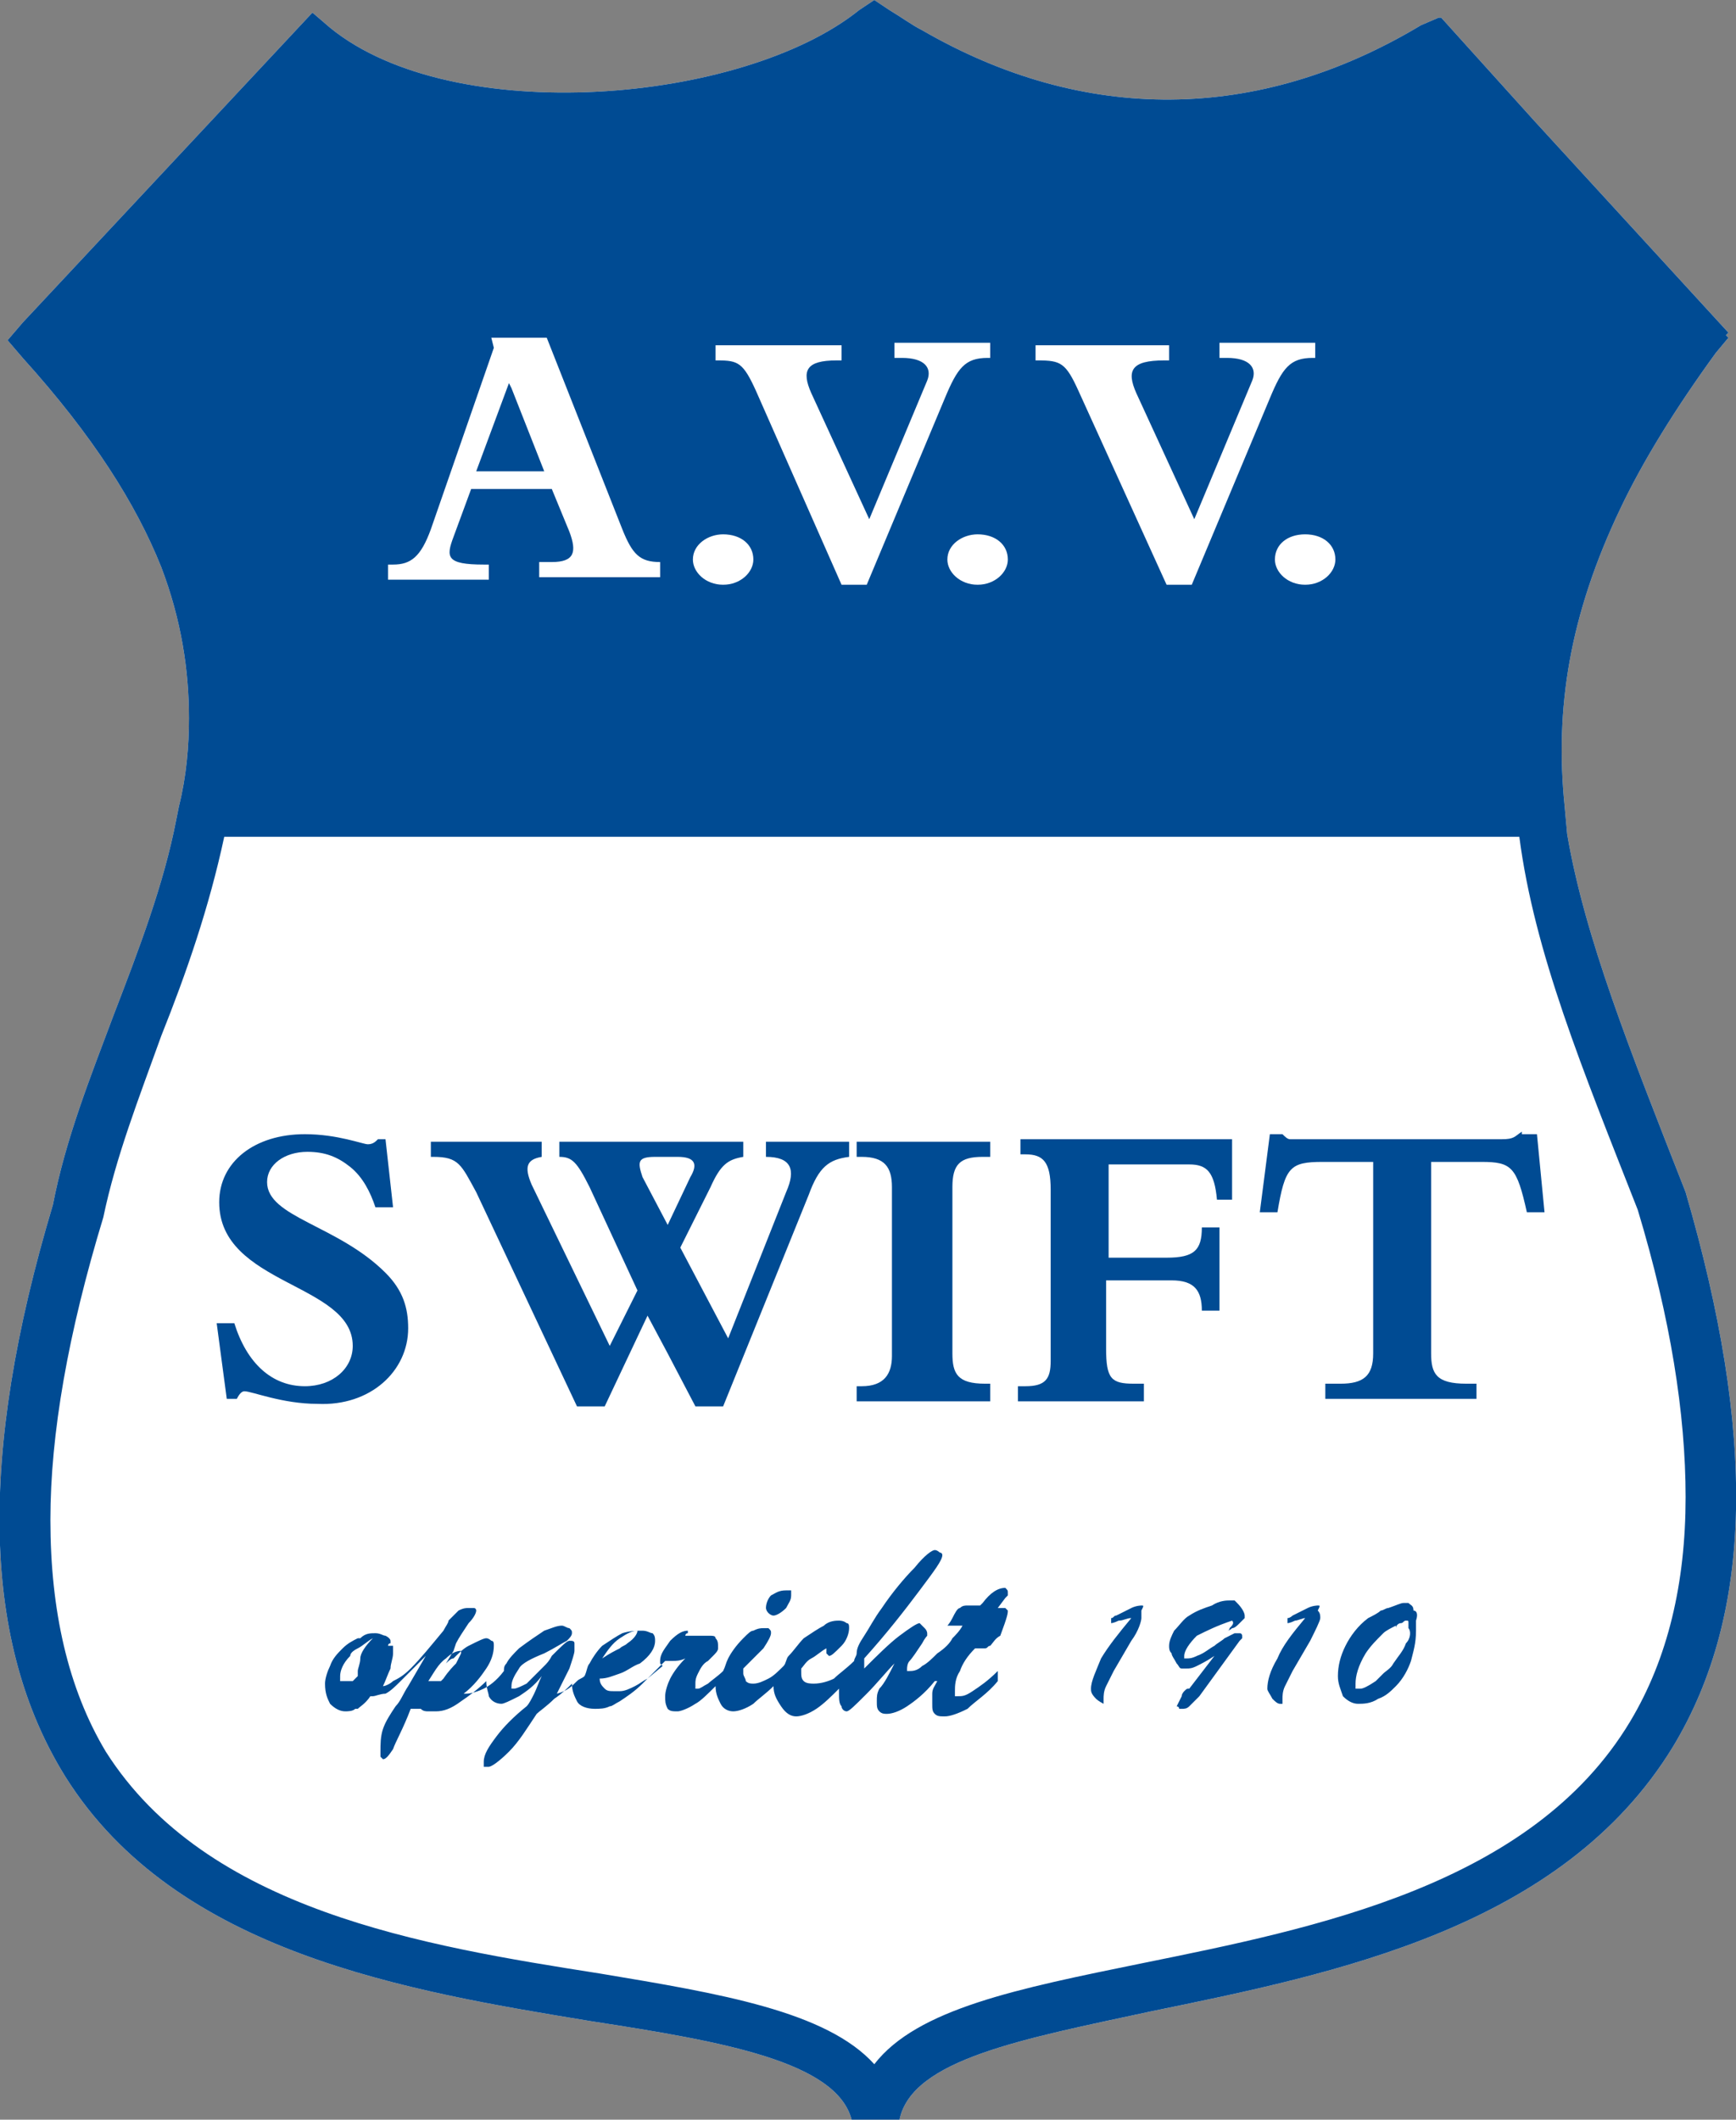 <?xml version="1.0" encoding="utf-8"?>
<!-- Generator: Adobe Illustrator 21.1.0, SVG Export Plug-In . SVG Version: 6.00 Build 0)  -->
<svg version="1.1" id="Laag_1" xmlns="http://www.w3.org/2000/svg" xmlns:xlink="http://www.w3.org/1999/xlink" x="0px" y="0px"
	 width="68.9px" height="84.1px" viewBox="0 0 68.9 84.1" style="enable-background:new 0 0 68.9 84.1;" xml:space="preserve">
<rect x="0" y="0" width="68.9" height="84.1" fill="#808080" stroke="none"/>
<style type="text/css">
	.st0{fill:#FFFFFF;}
	.st1{fill:#004B93;}
</style>
<path class="st0" d="M66.9,47.3L66.9,47.3L66.9,47.3c-2.2-5.6-4-10.1-4.7-14.2h0L62.1,32c-0.4-3.9,0.2-7.6,2.2-11.8
	c0.9-1.9,2.2-4,3.8-6.2l0.5-0.6l-0.1-0.1l0.1-0.1l-7.7-8.4l-3.7-4.1l-0.1,0l0,0L56.4,1C49.9,4.9,43,4.9,36.6,1.2
	c-0.4-0.2-0.8-0.5-1.3-0.8L34.7,0l-0.6,0.4c-4.6,3.7-16.1,4.7-21,0.7l-0.7-0.6L0.9,12.8l-0.6,0.7l0,0l0,0l0.6,0.7
	c2.8,3.1,4.5,5.8,5.5,8.3c0.8,2.1,1.1,4.1,1.1,6c0,1.1-0.1,2.3-0.4,3.5L7,32.5c-0.5,2.6-1.5,5.2-2.5,7.8c-0.9,2.4-1.9,4.9-2.4,7.5
	c-3,10-2.8,17.4,0.5,22.7C7,77.5,16.2,79,23.5,80.2c5.2,0.8,9.7,1.6,10.3,3.9l1.9,0c0.5-2.4,4.9-3.2,10-4.3
	c7.3-1.5,16.3-3.3,20.7-10.5C69.6,64,69.7,56.9,66.9,47.3z"/>
<g>
	<path class="st1" d="M16.2,52.7c0-0.8-0.2-1.5-0.9-2.2c-1.9-1.9-4.7-2.2-4.7-3.6c0-0.7,0.7-1.2,1.6-1.2c0.7,0,1.2,0.2,1.7,0.6
		c0.5,0.4,0.8,1,1,1.6h0.7l-0.3-2.7H15c-0.1,0.1-0.2,0.2-0.4,0.2c-0.2,0-1.2-0.4-2.5-0.4c-2,0-3.4,1.1-3.4,2.7
		c0,3.3,5.3,3.2,5.3,5.7c0,0.9-0.8,1.6-1.9,1.6c-1.3,0-2.3-0.9-2.8-2.5H8.6l0.4,3h0.4c0.1-0.2,0.2-0.3,0.3-0.3
		c0.3,0,1.5,0.5,2.9,0.5C14.7,55.8,16.2,54.4,16.2,52.7z"/>
	<path class="st1" d="M18.9,47.3l4,8.5H24l1.7-3.6l0.8,1.5l1.1,2.1h1.1l3.4-8.4c0.4-1.1,0.8-1.4,1.6-1.5v-0.6h-3.3v0.6
		c1,0,1.2,0.5,0.8,1.4l-2.3,5.8L27,49.5l1.2-2.4c0.4-0.9,0.7-1.1,1.3-1.2v-0.6h-3h-4.3v0.6c0.5,0,0.7,0.2,1.2,1.2l1.9,4.1l-1.1,2.2
		l-3.1-6.4c-0.3-0.7-0.2-1,0.4-1.1v-0.6h-4.4v0.6h0.1C18.2,45.9,18.3,46.2,18.9,47.3z M26,45.9h0.5h0.4c0.7,0,0.8,0.3,0.5,0.8
		l-0.9,1.9v0l-1-1.9C25.3,46.1,25.3,45.9,26,45.9z"/>
	<path class="st1" d="M39.3,54.9h-0.2c-1.1,0-1.3-0.4-1.3-1.2v-6.6c0-0.9,0.3-1.2,1.2-1.2h0.3v-0.6H34v0.6h0.2
		c0.9,0,1.2,0.4,1.2,1.2v6.7c0,0.7-0.3,1.2-1.2,1.2H34v0.6h5.3V54.9z"/>
	<path class="st1" d="M45.3,54.9H45c-0.9,0-1.1-0.2-1.1-1.4v-2.7h2.6c0.9,0,1.2,0.4,1.2,1.2h0.7v-3.3h-0.7c0,0.9-0.3,1.2-1.4,1.2
		h-2.3v-3.7h3.2c0.7,0,1,0.3,1.1,1.4h0.6v-2.4h-8.4v0.6h0.2c0.7,0,1,0.3,1,1.4V54c0,0.7-0.2,1-1,1h-0.3v0.6h5V54.9z"/>
	<path class="st1" d="M60.4,44.9c-0.3,0.2-0.3,0.3-0.8,0.3h-7.9c-0.2,0-0.3,0-0.5,0c-0.1,0-0.2-0.1-0.3-0.2h-0.5L50,48.1h0.7
		c0.3-1.8,0.5-2,1.8-2h2v7.6c0,0.9-0.4,1.2-1.3,1.2h-0.6v0.6h6v-0.6h-0.4c-1.2,0-1.4-0.4-1.4-1.2v-7.6h2c1.2,0,1.4,0.2,1.8,2h0.7
		l-0.3-3.1H60.4z"/>
	<path class="st1" d="M30.6,63.3c-0.1,0.1-0.2,0.3-0.2,0.5c0,0,0,0.1,0.1,0.2c0,0,0.1,0.1,0.2,0.1c0.1,0,0.3-0.1,0.5-0.3
		c0.1-0.2,0.2-0.3,0.2-0.5c0-0.1,0-0.2,0-0.2c0,0-0.1,0-0.2,0C30.9,63.1,30.8,63.2,30.6,63.3z"/>
	<path class="st1" d="M39.9,63c-0.3,0-0.6,0.2-0.9,0.6c0,0-0.1,0.1-0.1,0.1c-0.2,0-0.4,0-0.5,0c-0.1,0-0.2,0-0.3,0.1
		c-0.1,0-0.2,0.2-0.3,0.4c-0.1,0.2-0.2,0.3-0.2,0.3c0,0,0,0,0,0c0,0,0,0,0.1,0h0.1c0,0,0.1,0,0.2,0c0.1,0,0.1,0,0.2,0
		c-0.1,0.2-0.3,0.4-0.4,0.5c-0.1,0.2-0.3,0.4-0.6,0.6l0,0c-0.2,0.2-0.4,0.4-0.6,0.5c-0.2,0.2-0.4,0.2-0.5,0.2c0,0-0.1,0-0.1,0
		c0,0,0-0.1,0-0.1c0,0,0-0.2,0.1-0.3c0.1-0.1,0.3-0.4,0.5-0.7c0.1-0.2,0.2-0.3,0.2-0.3c0,0,0-0.1,0-0.1c0,0,0-0.1-0.1-0.2
		c-0.1-0.1-0.2-0.2-0.2-0.2c-0.1,0-0.4,0.2-0.8,0.5c-0.4,0.3-0.9,0.8-1.4,1.3l0-0.4c0.9-1,1.6-1.9,2.2-2.7c0.6-0.8,0.9-1.2,0.9-1.4
		c0,0,0-0.1-0.1-0.1c0,0-0.1-0.1-0.2-0.1c-0.1,0-0.4,0.2-0.8,0.7c-0.4,0.4-0.9,1-1.3,1.6c-0.3,0.4-0.5,0.8-0.7,1.1
		c-0.2,0.3-0.3,0.5-0.3,0.7c0,0.1-0.1,0.2-0.1,0.3c-0.3,0.3-0.6,0.5-0.8,0.7c-0.2,0.1-0.5,0.2-0.8,0.2c-0.1,0-0.3,0-0.4-0.1
		c-0.1-0.1-0.1-0.2-0.1-0.4v-0.1c0.1-0.1,0.2-0.3,0.4-0.4c0.2-0.1,0.4-0.3,0.6-0.4c0,0.1,0,0.2,0,0.2c0,0,0.1,0.1,0.1,0.1
		c0.1,0,0.2-0.1,0.5-0.4c0.2-0.2,0.3-0.5,0.3-0.7c0-0.1,0-0.2-0.1-0.2c0,0-0.1-0.1-0.3-0.1c-0.1,0-0.4,0-0.6,0.2
		c-0.2,0.1-0.5,0.3-0.8,0.5c-0.2,0.2-0.4,0.5-0.6,0.7c-0.1,0.1-0.1,0.3-0.2,0.4c-0.2,0.2-0.4,0.4-0.6,0.5c-0.2,0.1-0.4,0.2-0.6,0.2
		c-0.1,0-0.2,0-0.3-0.1c0-0.1-0.1-0.2-0.1-0.3c0,0,0-0.1,0-0.1c0,0,0-0.1,0-0.1c0.3-0.3,0.6-0.6,0.8-0.8c0.2-0.3,0.3-0.5,0.3-0.6
		c0-0.1,0-0.1-0.1-0.2c0,0-0.1,0-0.2,0c-0.1,0-0.2,0-0.4,0.1c-0.1,0-0.2,0.1-0.4,0.3c-0.3,0.3-0.5,0.6-0.6,0.8
		c-0.1,0.2-0.1,0.3-0.2,0.5c-0.2,0.2-0.5,0.4-0.6,0.5c-0.2,0.1-0.3,0.2-0.4,0.2c0,0-0.1,0-0.1,0c0,0,0-0.1,0-0.2
		c0-0.1,0-0.2,0.1-0.4c0.1-0.2,0.2-0.4,0.4-0.5c0,0,0.1-0.1,0.2-0.2c0.1-0.1,0.2-0.2,0.2-0.3c0-0.2,0-0.3-0.1-0.4
		c0-0.1-0.1-0.1-0.3-0.1c0,0-0.1,0-0.2,0c0,0,0,0,0,0h-0.7c0,0,0-0.1,0.1-0.1c0,0,0,0,0-0.1c0,0,0,0,0,0c0,0,0,0,0,0
		c-0.2,0-0.4,0.1-0.7,0.4c-0.2,0.3-0.4,0.5-0.4,0.8c0,0,0,0.1,0,0.1c0,0,0.1,0.1,0.1,0.1l-0.6,0.5l0,0c-0.2,0.1-0.3,0.2-0.5,0.3
		c-0.2,0.1-0.4,0.2-0.6,0.2c-0.1,0-0.1,0-0.2,0c-0.2,0-0.3,0-0.4-0.1c-0.1-0.1-0.2-0.2-0.2-0.4v0c0.3,0,0.5-0.1,0.8-0.2
		c0.3-0.1,0.5-0.3,0.8-0.4c0.4-0.3,0.6-0.6,0.6-0.9c0-0.1,0-0.2-0.1-0.3c-0.1,0-0.2-0.1-0.4-0.1c-0.2,0-0.5,0-0.8,0.1c0,0,0,0,0,0
		c-0.2,0.1-0.5,0.3-0.8,0.5c-0.2,0.2-0.4,0.5-0.5,0.7c-0.1,0.1-0.1,0.3-0.2,0.5c-0.1,0.1-0.2,0.1-0.3,0.2c-0.2,0.2-0.4,0.4-0.8,0.5
		l0.5-1c0.1-0.3,0.2-0.6,0.2-0.7c0-0.1,0-0.2,0-0.3c0-0.1-0.1-0.1-0.2-0.1c-0.1,0-0.3,0.2-0.7,0.6c-0.1,0.2-0.2,0.3-0.3,0.4
		c-0.3,0.3-0.5,0.5-0.7,0.7c-0.2,0.1-0.4,0.2-0.5,0.2c0,0-0.1,0-0.1,0c0,0,0-0.1,0-0.1c0-0.2,0.1-0.4,0.3-0.7c0.1-0.2,0.5-0.4,1-0.6
		c0.4-0.2,0.7-0.4,0.9-0.5c0.1-0.1,0.2-0.2,0.2-0.3c0-0.1,0-0.1-0.1-0.2c-0.1,0-0.2-0.1-0.3-0.1c-0.2,0-0.4,0.1-0.7,0.2
		c-0.3,0.2-0.6,0.4-1,0.7c-0.2,0.2-0.4,0.4-0.5,0.6c-0.1,0.1-0.1,0.2-0.1,0.3c-0.3,0.4-0.6,0.6-0.8,0.7c-0.2,0.1-0.5,0.2-0.7,0.2
		c0,0,0,0-0.1,0h0c0.4-0.3,0.7-0.7,0.9-1c0.2-0.3,0.3-0.6,0.3-0.9c0-0.1,0-0.2-0.1-0.2c0,0-0.1-0.1-0.2-0.1c-0.1,0-0.3,0.1-0.7,0.3
		c-0.2,0.1-0.4,0.3-0.6,0.5c-0.1,0-0.2,0.1-0.3,0.2l0.3-0.5l0.1-0.3c0.1-0.2,0.3-0.5,0.5-0.8c0.2-0.2,0.3-0.4,0.3-0.5
		c0,0,0-0.1-0.1-0.1c0,0-0.1,0-0.2,0c-0.1,0-0.2,0-0.4,0.1c-0.1,0.1-0.2,0.2-0.3,0.3c0,0,0,0-0.1,0.1c0,0.1-0.1,0.2-0.2,0.4
		c-0.5,0.6-0.9,1.1-1.3,1.5c-0.3,0.3-0.5,0.4-0.7,0.5c-0.1,0.1-0.3,0.2-0.4,0.2c0.1-0.2,0.2-0.5,0.3-0.7c0-0.2,0.1-0.4,0.1-0.6
		c0-0.1,0-0.2,0-0.3c0,0-0.1,0-0.2,0c0,0,0-0.1,0.1-0.1c0,0,0,0,0-0.1c0,0,0-0.1-0.2-0.2c-0.1,0-0.2-0.1-0.4-0.1
		c-0.2,0-0.4,0-0.6,0.2c0,0-0.1,0-0.1,0c-0.2,0.1-0.4,0.2-0.6,0.4c-0.2,0.2-0.4,0.4-0.5,0.7c-0.1,0.2-0.2,0.5-0.2,0.7
		c0,0.4,0.1,0.6,0.2,0.8c0.2,0.2,0.4,0.3,0.6,0.3c0.1,0,0.3,0,0.4-0.1c0,0,0.1,0,0.1,0c0.1-0.1,0.3-0.2,0.5-0.5h0c0,0,0.1,0,0.1,0
		c0.1,0,0.3-0.1,0.5-0.1c0.2-0.1,0.4-0.3,0.6-0.5v0c0,0,0.1-0.1,0.1-0.1c0,0,0,0,0,0l0,0c0.2-0.2,0.4-0.4,0.5-0.5
		c0.1-0.1,0.3-0.3,0.4-0.4l-0.7,1.2c-0.2,0.3-0.3,0.6-0.5,0.8c-0.2,0.3-0.4,0.6-0.5,0.9c-0.1,0.3-0.1,0.6-0.1,0.9c0,0.1,0,0.2,0,0.2
		c0,0,0.1,0.1,0.1,0.1c0.1,0,0.2-0.1,0.4-0.4c0.1-0.3,0.4-0.8,0.7-1.6c0,0,0.1,0,0.1,0c0,0,0.1,0,0.1,0c0,0,0.1,0,0.1,0
		c0,0,0.1,0,0.1,0c0.1,0.1,0.2,0.1,0.3,0.1c0,0,0.1,0,0.3,0h0c0.3,0,0.6-0.1,1-0.4c0.3-0.2,0.7-0.5,1-0.8c0,0.3,0.1,0.5,0.1,0.6
		c0.1,0.2,0.3,0.3,0.5,0.3c0.1,0,0.3-0.1,0.7-0.3c0.3-0.2,0.6-0.4,0.9-0.8c-0.1,0.2-0.2,0.5-0.3,0.7c-0.1,0.2-0.2,0.4-0.3,0.5
		c-0.5,0.4-0.9,0.8-1.2,1.2c-0.3,0.4-0.5,0.7-0.5,1c0,0.1,0,0.1,0,0.2c0,0,0.1,0,0.2,0c0.1,0,0.4-0.2,0.8-0.6
		c0.4-0.4,0.7-0.9,1.1-1.5c0.1-0.1,0.4-0.3,0.7-0.6c0.3-0.2,0.5-0.4,0.7-0.6c0,0.3,0.1,0.5,0.2,0.7c0.1,0.2,0.4,0.3,0.7,0.3
		c0.2,0,0.4,0,0.6-0.1c0.1,0,0.2-0.1,0.4-0.2c0.3-0.2,0.6-0.4,0.9-0.7c0.1-0.1,0.4-0.4,0.8-0.8l0.1-0.1c0.1,0,0.2,0,0.3,0
		c0.1,0,0.3,0,0.5-0.1c-0.3,0.3-0.5,0.6-0.6,0.8c-0.1,0.2-0.2,0.5-0.2,0.7c0,0.2,0,0.3,0.1,0.5c0.1,0.1,0.2,0.1,0.4,0.1
		c0.1,0,0.4-0.1,0.7-0.3c0.2-0.1,0.5-0.4,0.8-0.7c0,0.3,0.1,0.5,0.2,0.7c0.1,0.2,0.3,0.3,0.5,0.3c0.2,0,0.5-0.1,0.8-0.3
		c0.2-0.2,0.5-0.4,0.8-0.7c0,0.3,0.1,0.5,0.3,0.8c0.2,0.3,0.4,0.4,0.6,0.4c0.2,0,0.5-0.1,0.8-0.3c0.3-0.2,0.6-0.5,0.9-0.8v0.2
		c0,0.2,0,0.4,0.1,0.5c0,0.1,0.1,0.2,0.2,0.2s0.3-0.2,0.8-0.7c0.4-0.4,0.8-0.9,1.1-1.2c-0.2,0.4-0.4,0.8-0.6,1
		c-0.1,0.2-0.1,0.3-0.1,0.5c0,0.2,0,0.3,0.1,0.4c0.1,0.1,0.2,0.1,0.3,0.1c0.2,0,0.5-0.1,0.8-0.3c0.3-0.2,0.7-0.5,1.1-1
		c0,0,0,0,0.1,0c-0.1,0.2-0.2,0.3-0.2,0.5c0,0.1,0,0.3,0,0.4c0,0.2,0,0.3,0.1,0.4c0.1,0.1,0.2,0.1,0.4,0.1c0.2,0,0.5-0.1,0.9-0.3
		c0.3-0.3,0.8-0.6,1.2-1.1v-0.4c-0.4,0.4-0.7,0.6-1,0.8c-0.3,0.2-0.4,0.2-0.6,0.2c0,0-0.1,0-0.1,0c0,0,0-0.1,0-0.2
		c0-0.2,0-0.5,0.2-0.8c0.1-0.3,0.3-0.6,0.6-0.9h0c0,0,0.1,0,0.2,0c0.1,0,0.2,0,0.2,0c0.1,0,0.1-0.1,0.2-0.1c0.1-0.1,0.2-0.3,0.4-0.4
		C40,64.1,40,64,40,63.9c0,0,0,0-0.1-0.1c-0.1,0-0.2,0-0.3,0l0.3-0.4c0,0,0,0,0.1-0.1c0,0,0,0,0-0.1C40,63.1,40,63.1,39.9,63
		C39.9,63.1,39.9,63,39.9,63z M24.6,65C24.6,65,24.6,65,24.6,65c0.3-0.2,0.5-0.3,0.7-0.3c0,0,0,0,0,0v0c0,0.1-0.1,0.3-0.4,0.5
		c-0.1,0.1-0.2,0.1-0.3,0.2c-0.2,0.1-0.4,0.2-0.7,0.4C24.1,65.5,24.3,65.2,24.6,65z M14.3,65.8c0,0.2-0.1,0.4-0.1,0.5
		c0,0,0,0.1,0,0.2c0,0,0,0,0,0c-0.1,0.1-0.2,0.2-0.2,0.2c0,0,0,0,0,0c-0.1,0-0.2,0-0.3,0c-0.1,0-0.2,0-0.2,0c0,0,0-0.1,0-0.2
		c0-0.2,0.1-0.5,0.4-0.8c0-0.1,0.1-0.2,0.3-0.3c0.2-0.1,0.4-0.3,0.6-0.4C14.5,65.3,14.3,65.6,14.3,65.8z M17.6,66.6
		c0,0-0.1,0.1-0.1,0.1c0,0-0.1,0-0.1,0c0,0,0,0-0.1,0c0,0-0.1,0-0.2,0c0,0-0.1,0-0.1,0c0.2-0.3,0.4-0.7,0.7-0.9c0,0,0,0,0,0
		c0.2-0.2,0.4-0.3,0.6-0.3c0,0,0,0,0,0c0,0,0,0,0,0.1c0,0-0.1,0.2-0.2,0.4C18,66.1,17.8,66.3,17.6,66.6z"/>
	<path class="st1" d="M45.3,63.7c0,0-0.2,0-0.4,0.1c-0.2,0.1-0.4,0.2-0.6,0.3c-0.1,0-0.1,0.1-0.2,0.1c0,0.1,0,0.1,0,0.2v0
		c0,0,0,0,0,0c0,0,0.1,0,0.3-0.1c0.2,0,0.3-0.1,0.5-0.1c-0.5,0.6-0.9,1.1-1.2,1.6c-0.2,0.5-0.4,0.9-0.4,1.2c0,0.1,0,0.2,0.2,0.4
		c0.1,0.1,0.3,0.2,0.3,0.2c0,0,0,0,0,0c0,0,0,0,0-0.1c0,0,0,0,0-0.1v0c0-0.1,0-0.3,0.1-0.5c0.1-0.2,0.2-0.4,0.3-0.6l0.7-1.2v0
		c0.3-0.4,0.4-0.8,0.4-0.9c0-0.1,0-0.2,0-0.3C45.4,63.7,45.4,63.7,45.3,63.7z"/>
	<path class="st1" d="M48.8,64.6c0,0.1-0.1,0.1-0.1,0.1v0c0,0,0,0,0,0c0,0,0.1,0,0.2-0.1c0.1,0,0.2-0.1,0.3-0.2
		c0.1-0.1,0.1-0.1,0.2-0.2c0,0,0-0.1,0-0.1c0-0.1-0.1-0.3-0.3-0.5c0,0-0.1-0.1-0.1-0.1c0,0-0.1,0-0.2,0c-0.1,0-0.4,0-0.7,0.2
		c-0.3,0.1-0.6,0.2-0.9,0.4c-0.2,0.1-0.4,0.4-0.6,0.6c-0.1,0.2-0.2,0.4-0.2,0.6c0,0.1,0,0.2,0.1,0.3c0,0.1,0.1,0.2,0.2,0.4
		c0.1,0.1,0.1,0.2,0.2,0.2c0.1,0,0.1,0,0.2,0c0.1,0,0.2,0,0.4-0.1c0.2-0.1,0.4-0.2,0.7-0.4l-1,1.3c-0.1,0-0.1,0-0.2,0.1
		c0,0-0.1,0.1-0.1,0.2l-0.2,0.4c0,0,0.1,0,0.1,0.1c0,0,0,0,0.1,0c0.1,0,0.2,0,0.3-0.1c0.1-0.1,0.2-0.2,0.4-0.4l1.6-2.2
		c0,0,0.1-0.1,0.1-0.1c0,0,0-0.1,0-0.1c0,0,0-0.1-0.1-0.1c-0.1,0-0.1,0-0.2,0c0,0-0.2,0.1-0.4,0.2c-0.1,0.1-0.3,0.2-0.4,0.3
		c-0.2,0.1-0.4,0.3-0.7,0.4c-0.2,0.1-0.3,0.1-0.4,0.1c0,0,0,0-0.1,0c0,0,0-0.1,0-0.1c0-0.2,0.2-0.5,0.5-0.8c0.4-0.2,0.8-0.4,1.4-0.6
		C49,64.4,48.9,64.5,48.8,64.6z"/>
	<path class="st1" d="M52.3,63.7c0,0-0.2,0-0.4,0.1c-0.2,0.1-0.4,0.2-0.6,0.3c0,0-0.1,0.1-0.2,0.1c0,0.1,0,0.1,0,0.2v0c0,0,0,0,0,0
		c0,0,0.1,0,0.3-0.1c0.1,0,0.3-0.1,0.4-0.1c-0.5,0.6-0.9,1.1-1.1,1.6c-0.3,0.5-0.4,0.9-0.4,1.2c0,0.1,0.1,0.2,0.2,0.4
		c0.1,0.1,0.2,0.2,0.3,0.2c0,0,0,0,0.1,0c0,0,0,0,0-0.1c0,0,0,0,0-0.1v0c0-0.1,0-0.3,0.1-0.5c0.1-0.2,0.2-0.4,0.3-0.6l0.7-1.2l0,0
		c0.2-0.4,0.4-0.8,0.4-0.9c0-0.1,0-0.2-0.1-0.3C52.4,63.7,52.4,63.7,52.3,63.7z"/>
	<path class="st1" d="M56.1,63.9L56.1,63.9c0-0.2-0.1-0.2-0.2-0.3c0,0-0.1,0-0.2,0c-0.1,0-0.3,0.1-0.6,0.2c-0.1,0-0.2,0.1-0.3,0.1
		c-0.1,0.1-0.3,0.2-0.5,0.3c-0.4,0.3-0.7,0.7-0.9,1.1c-0.2,0.4-0.3,0.8-0.3,1.2c0,0.3,0.1,0.5,0.2,0.8c0.2,0.2,0.4,0.3,0.6,0.3
		c0.2,0,0.5,0,0.8-0.2c0,0,0,0,0,0c0.3-0.1,0.5-0.3,0.7-0.5c0.3-0.3,0.5-0.7,0.6-1c0.1-0.4,0.2-0.7,0.2-1.2c0-0.2,0-0.3,0-0.4
		C56.3,64,56.2,63.9,56.1,63.9z M55.8,65.2c-0.1,0.3-0.3,0.5-0.5,0.8c-0.1,0.2-0.3,0.3-0.4,0.4c-0.1,0.1-0.2,0.2-0.3,0.3
		C54.3,66.9,54.1,67,54,67c-0.1,0-0.1,0-0.2,0c0,0,0-0.1,0-0.2c0-0.3,0.1-0.7,0.4-1.2c0.2-0.3,0.4-0.5,0.7-0.8
		c0.1-0.1,0.3-0.2,0.5-0.3l0,0.1c0-0.1,0.1-0.2,0.2-0.2c0.1,0,0.1-0.1,0.2-0.1c0.1,0,0.1,0,0.1,0.1c0,0,0,0.1,0,0.2
		C56,64.7,56,65,55.8,65.2z"/>
	<path class="st1" d="M66.9,47.3L66.9,47.3L66.9,47.3c-2.2-5.6-4-10.1-4.7-14.2h0L62.1,32c-0.4-3.9,0.2-7.6,2.2-11.8
		c0.9-1.9,2.2-4,3.8-6.2l0.5-0.6l-0.1-0.1l0.1-0.1l-7.7-8.4l-3.7-4.1l-0.1,0l0,0L56.4,1C49.9,4.9,43,4.9,36.6,1.2
		c-0.4-0.2-0.8-0.5-1.3-0.8L34.7,0l-0.6,0.4c-4.6,3.7-16.1,4.7-21,0.7l-0.7-0.6L0.9,12.8l-0.6,0.7l0,0l0,0l0.6,0.7
		c2.8,3.1,4.5,5.8,5.5,8.3c0.8,2.1,1.1,4.1,1.1,6c0,1.1-0.1,2.3-0.4,3.5L7,32.5c-0.5,2.6-1.5,5.2-2.5,7.8c-0.9,2.4-1.9,4.9-2.4,7.5
		c-3,10-2.8,17.4,0.5,22.7C7,77.5,16.2,79,23.5,80.2c5.2,0.8,9.7,1.6,10.3,3.9l1.9,0c0.5-2.4,4.9-3.2,10-4.3
		c7.3-1.5,16.3-3.3,20.7-10.5C69.6,64,69.7,56.9,66.9,47.3z M53,22.2c0,0.5-0.5,1-1.2,1c-0.7,0-1.2-0.5-1.2-1c0-0.6,0.5-1,1.2-1
		C52.5,21.2,53,21.6,53,22.2z M41.2,13.7h5.2v0.6h-0.2c-1.3,0-1.5,0.4-1.1,1.3l2.3,5l2.3-5.5c0.2-0.5-0.1-0.9-1-0.9h-0.3v-0.6h3.8
		v0.6h-0.1c-0.9,0-1.2,0.4-1.7,1.6l-3.1,7.4h-1l-3.5-7.7c-0.5-1.1-0.7-1.2-1.6-1.2h-0.1V13.7z M40,22.2c0,0.5-0.5,1-1.2,1
		c-0.7,0-1.2-0.5-1.2-1c0-0.6,0.6-1,1.2-1C39.5,21.2,40,21.6,40,22.2z M28.3,13.7h5.1v0.6h-0.2c-1.2,0-1.4,0.4-1,1.3l2.3,5l2.3-5.5
		c0.2-0.5-0.1-0.9-1-0.9h-0.3v-0.6h3.8v0.6h-0.1c-0.9,0-1.2,0.4-1.7,1.6l-3.1,7.4h-1L30,15.5c-0.5-1.1-0.7-1.2-1.5-1.2h-0.1V13.7z
		 M28.7,21.2c0.7,0,1.2,0.4,1.2,1c0,0.5-0.5,1-1.2,1c-0.7,0-1.2-0.5-1.2-1C27.5,21.6,28.1,21.2,28.7,21.2z M15.4,22.4h0.2
		c0.7,0,1.1-0.3,1.5-1.4l2.5-7.2l-0.1-0.4h0.8h1.4l3,7.6c0.4,1,0.7,1.3,1.5,1.3v0.6h-4.8v-0.6h0.5c0.9,0,1-0.4,0.7-1.2l-0.7-1.7
		h-1.6h-1.6L18,21.3c-0.3,0.8-0.3,1.1,1.2,1.1h0.2v0.6h-4V22.4z M64.7,68.3c-3.9,6.5-12.5,8.2-19.4,9.6c-4.9,1-8.9,1.8-10.6,4
		c-1.9-2.1-6.1-2.8-10.9-3.6c-7-1.1-15.6-2.5-19.6-8.8C2.7,67,2,63.9,2,60.3c0-3.4,0.7-7.4,2.1-12l0,0l0,0c0.5-2.4,1.4-4.7,2.3-7.2
		c1-2.5,1.9-5.1,2.5-7.9h51.4c0.6,4.6,2.5,9.2,4.7,14.8c1.3,4.3,1.9,8.1,1.9,11.4C66.9,62.8,66.2,65.8,64.7,68.3z"/>
	<polygon class="st1" points="21.6,18.7 20.3,15.4 20.2,15.2 18.9,18.7 20.3,18.7 	"/>
</g>
</svg>
